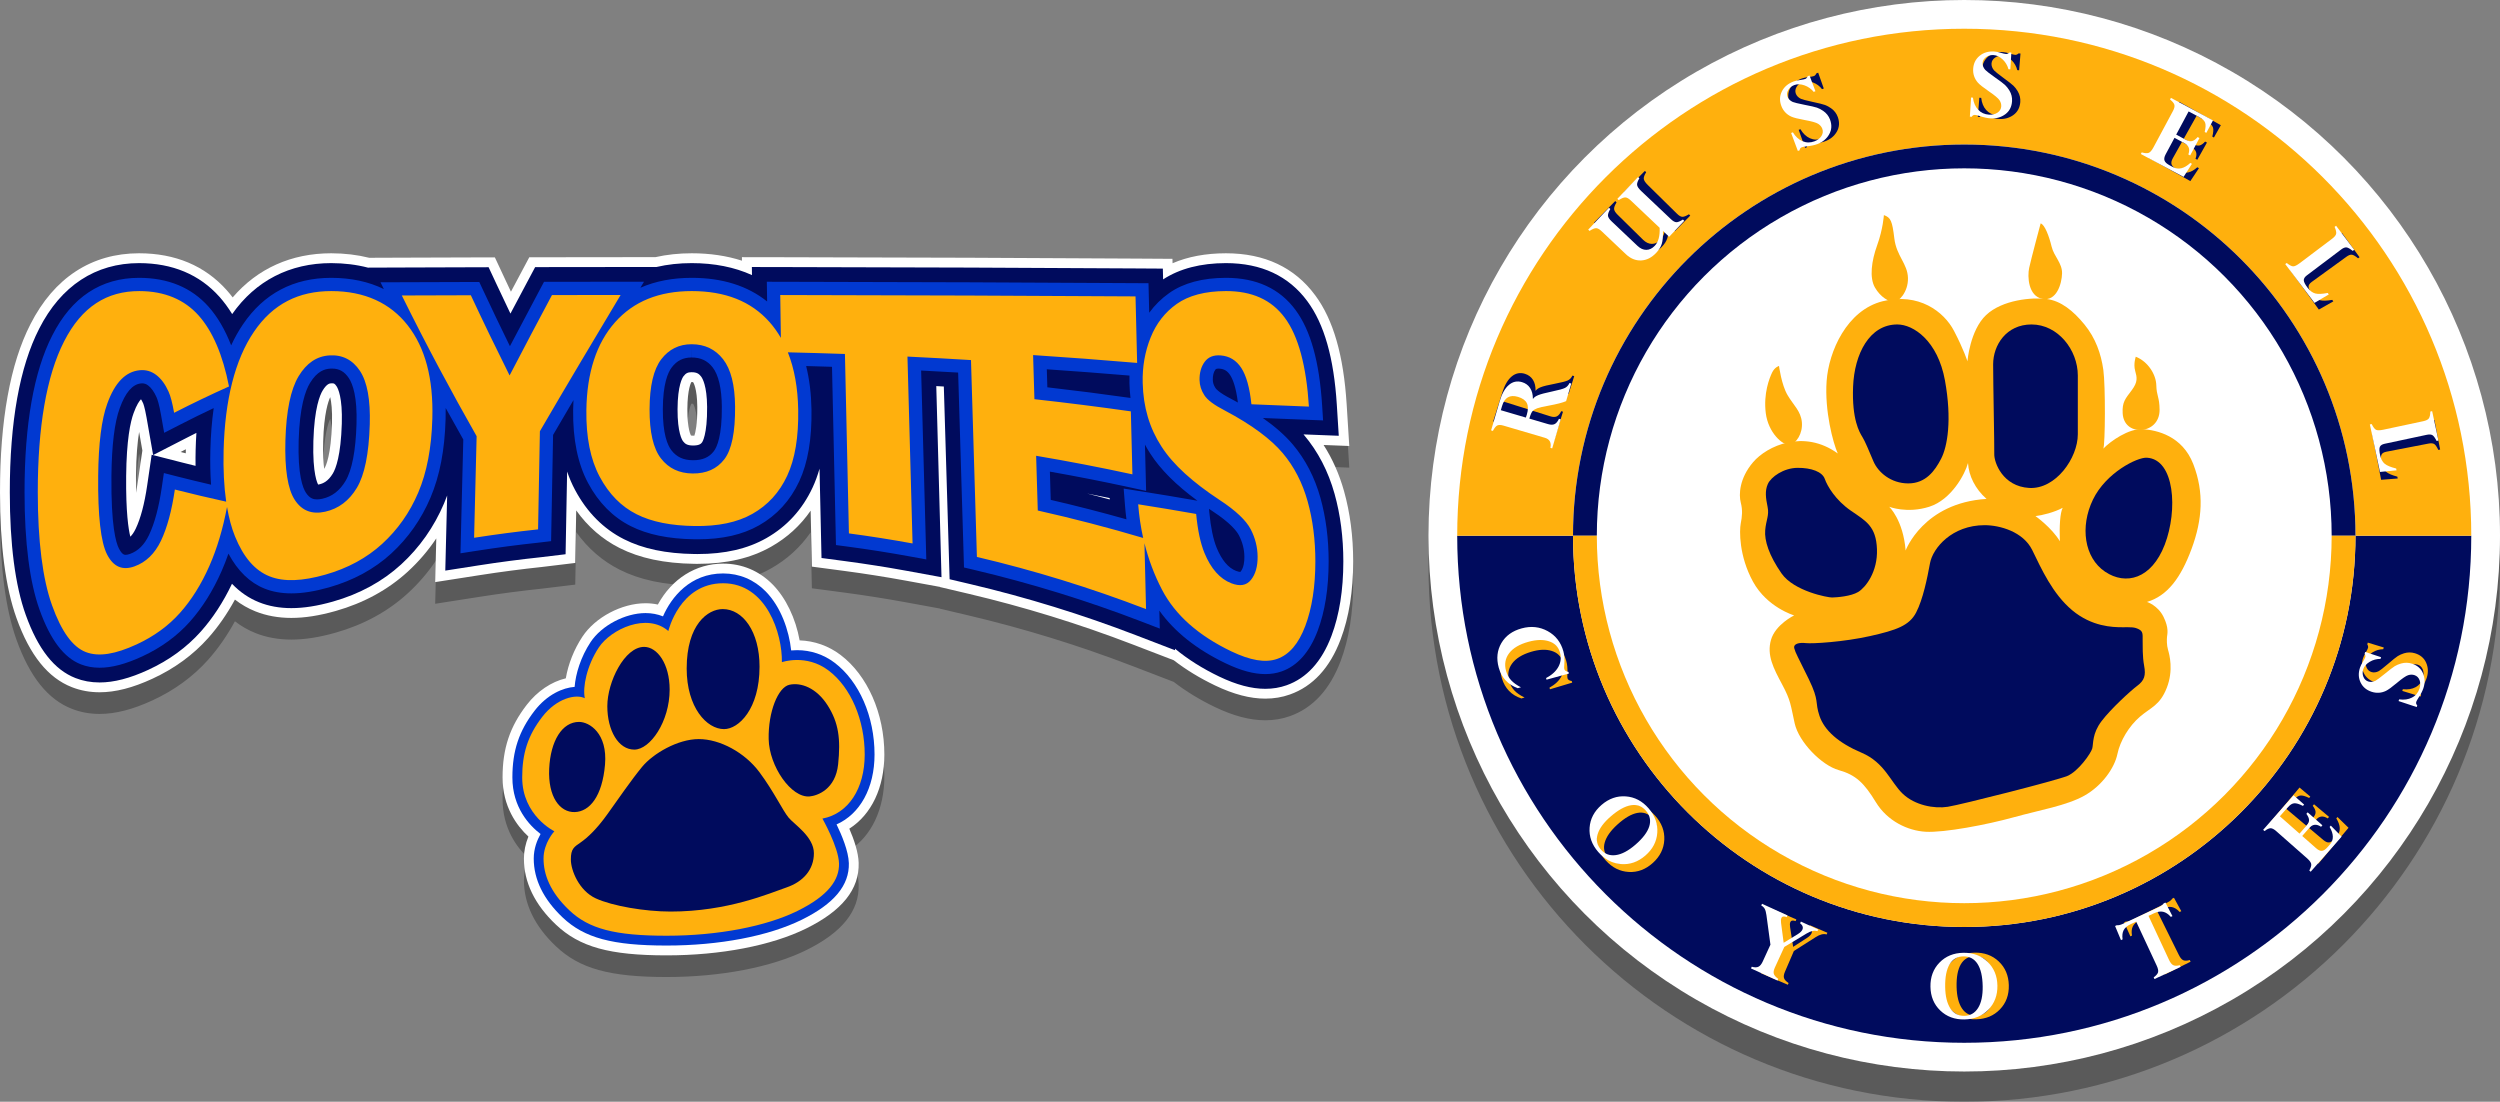 <?xml version="1.0" encoding="utf-8"?>
<!-- Generator: Adobe Illustrator 16.0.0, SVG Export Plug-In . SVG Version: 6.00 Build 0)  -->
<!DOCTYPE svg PUBLIC "-//W3C//DTD SVG 1.1//EN" "http://www.w3.org/Graphics/SVG/1.1/DTD/svg11.dtd">
<svg version="1.1" id="Layer_1" xmlns="http://www.w3.org/2000/svg" xmlns:xlink="http://www.w3.org/1999/xlink" x="0px" y="0px"
	 width="826.708px" height="364.333px" viewBox="20.473 296.869 826.708 364.333"
	 enable-background="new 20.473 296.869 826.708 364.333" xml:space="preserve">
<rect x="20.473" y="296.869" width="826.708" height="364.333" fill="#808080" stroke="none"/>
<g id="_x3C_Layer_x3E__copy">
</g>
<g id="Layer_2">
	<g>
		<path opacity="0.3" enable-background="new    " d="M847.181,484.036c0,97.848-79.32,177.167-177.168,177.167
			c-97.846,0-177.166-79.319-177.166-177.167c0-97.846,79.32-177.166,177.168-177.166C767.86,306.87,847.181,386.19,847.181,484.036
			z"/>
		<circle fill="#FFFFFF" cx="670.015" cy="474.036" r="177.167"/>
		<path fill="#000B5D" d="M670.015,603.411c-71.452,0-129.375-57.922-129.375-129.375h-38.293
			c0,92.601,75.067,167.667,167.668,167.667c92.6,0,167.667-75.066,167.667-167.667H799.39
			C799.389,545.489,741.467,603.411,670.015,603.411z"/>
		<path fill="#FFB00D" d="M670.015,306.37c-92.601,0-167.668,75.066-167.668,167.666h38.293
			c0-71.451,57.923-129.375,129.375-129.375c71.451,0,129.375,57.924,129.375,129.375h38.292
			C837.681,381.436,762.614,306.37,670.015,306.37z"/>
		<path fill="#000B5D" d="M670.015,355.093c65.69,0,118.943,53.252,118.943,118.942h10.432c0-71.451-57.923-129.375-129.375-129.375
			S540.64,402.584,540.64,474.036h10.431C551.07,408.345,604.323,355.093,670.015,355.093z"/>
		<path fill="#FFB00D" d="M670.015,603.411c71.452,0,129.375-57.922,129.375-129.375h-10.432
			c0,65.691-53.253,118.943-118.943,118.943c-65.691,0-118.944-53.252-118.944-118.943H540.64
			C540.64,545.489,598.563,603.411,670.015,603.411z"/>
		<circle fill="#FFFFFF" cx="670.015" cy="474.036" r="121.5"/>
		<path fill="#FFB00D" d="M745.195,478.349c3.563-9.625,4.188-18.625,0.563-28s-12.063-11.25-16.688-11.563
			c-4.625-0.313-10.75,4-13.063,6.438c0.625-1.25,0.75-20.75,0-26.063c-0.75-5.313-2.563-10.5-6.25-15
			c-3.687-4.5-7.75-7.813-12.5-8.424s-14.625,0.236-20,5.299c-5.375,5.063-6.188,15.313-6.188,15.313s-1.125-3.688-4.438-10.063
			c-3.313-6.375-11.688-12.75-23.563-9.813s-17.875,16.625-18.563,26.438c-0.688,9.813,2.104,20.375,3.688,23.916
			c-11.25-8.166-23.417-2.5-28,2.875s-4.75,10.75-4.083,13.334s0.458,4.584,0,6.916c-0.458,2.334-0.625,10.709,4.042,19.25
			c4.667,8.543,13.612,11.168,13.612,11.168s-6.195,3-7.654,8.082c-1.458,5.084,0.833,9.418,3.708,14.793s2.75,6.666,4.125,12.834
			c1.375,6.166,8.917,13.875,14.583,15.457c5.667,1.584,8.417,4.293,12.25,10.584s10.552,9.436,16.417,9.791
			c6.167,0.375,20.5-2.375,29.042-4.75s17.625-3.875,23.542-7.207c5.917-3.334,9.959-9.25,10.875-13.709
			c0.917-4.459,3.875-9.291,7.459-12.375c3.583-3.084,6.583-3.709,8.875-9.541c2.291-5.834,0.875-11.043,0.416-12.584
			c-0.458-1.543-0.416-3.375-0.333-4.293c0.083-0.916,0.708-2.832-1.167-6.625c-1.875-3.791-5.458-4.916-5.458-4.916
			C737.195,493.911,741.633,487.974,745.195,478.349z M650.634,478.911c-0.813-10.125-5.438-14.469-5.438-14.469
			s5.875,2.344,13.25,0s11.875-10.906,12.813-14.469c0.25,4.25,2.375,8.563,6.125,11.875
			C656.445,463.161,650.634,478.911,650.634,478.911z M701.634,475.849c-2.688-4.5-8.063-8.313-8.063-8.313
			c2.208-0.25,6.25-1.25,9-2.75C701.695,466.474,701.445,470.911,701.634,475.849z"/>
		<path fill="#FFB00D" d="M608.759,417.879c0,0,0.813,6.22,2.813,9.625c2,3.406,4.406,5.281,4.75,8.97s-1.813,7.095-4.063,7.438
			s-7.063-3.938-7.875-10.438c-0.813-6.5,1.219-11.595,2.094-13.405C607.353,418.256,608.759,417.879,608.759,417.879z"/>
		<path fill="#FFB00D" d="M643.445,367.995c0,0-0.292,4.625-2.208,9.916c-1.917,5.291-2.625,10.791-0.75,14.041
			s4.625,4.668,6.167,4.793s4.875-3.209,4.75-7.959s-3.792-7.209-4.5-13.041C646.195,369.911,645.737,368.827,643.445,367.995z"/>
		<path fill="#FFB00D" d="M695.279,370.745c0,0-3.167,11.791-3.792,14.707c-0.625,2.918-0.292,9.334,4.375,10.25
			c4.667,0.918,6.417-5,6.5-8.416s-2.667-5.584-3.458-8.875C698.112,375.12,696.654,371.12,695.279,370.745z"/>
		<path fill="#FFB00D" d="M726.737,414.827c0,0-0.834,2.375-0.209,4.625s0.959,3.668-1.125,6.459c-2.083,2.791-3.208,3.875-3,7.625
			c0.209,3.75,2.875,5.666,6.084,5.5c3.208-0.166,6.166-2.5,6.125-6.709c-0.042-4.207-1-4.5-1.084-8.041
			C733.445,420.745,730.82,416.452,726.737,414.827z"/>
		<path fill="#000B5D" d="M676.759,470.536c5,0,12.75,2.125,15.75,8.25s6.688,14.438,13.188,19.875
			c6.5,5.438,13.375,5.625,16.531,5.625c3.155,0,3.969-0.094,5.5,0.656c1.53,0.75,1.25,1.906,1.28,3.656
			c0.031,1.75-0.094,5.313,0.5,8.469c0.595,3.156,0.063,4.813-2.219,6.531c-2.281,1.719-8.75,7.625-11.875,11.75
			s-2.655,7.406-3.063,9s-4.626,7.625-8.267,9.125c-3.64,1.5-35.015,9.479-39.515,10.188s-10.875-0.5-14.875-4.291
			s-5.958-10.334-13.625-13.584s-12.292-7.375-13.917-12.166s0.083-4.709-3.542-12.166c-3.625-7.459-4.375-8.584-4.792-10.168
			s1.667-2,3.833-1.75c2.167,0.25,12.542-0.375,21.25-2.334c8.708-1.957,12.958-3.457,15.208-7.791s3.667-11.291,4.583-16.291
			S665.945,470.536,676.759,470.536z"/>
		<path fill="#000B5D" d="M626.32,494.452c-1.333,0.035-12.625-2.041-16.75-8c-4.125-5.957-5.667-10.791-5.375-14.25
			c0.292-3.457,1.375-4.832,0.792-7.707s-0.958-5.25,0.083-7.584s5.208-5.291,9.792-5.334c4.583-0.041,8.208,1.293,9.042,3.668
			c0.833,2.375,3.583,7.041,8.625,10.5c5.042,3.457,8.333,5.166,8.625,12.707c0.292,7.543-3.792,12.709-6.208,14.168
			C632.529,494.077,627.945,494.411,626.32,494.452z"/>
		<path fill="#000B5D" d="M647.884,404.161c5.375,0,13.375,5.438,15.75,18.5c2.375,13.063,0.813,21.875-1.25,25.875
			c-2.063,4-5.063,8.188-10.875,8.188c-5.813,0-10-3.75-11.5-7.25s-2.75-6.625-3.688-8.125s-3.5-5.75-3.063-16.625
			C633.694,413.849,638.695,404.161,647.884,404.161z"/>
		<path fill="#000B5D" d="M692.259,404.161c-8.313,0-12.688,6.813-12.688,13.188s0.438,26.875,0.375,29.688
			c-0.063,2.813,2.813,10.688,11.563,11.188s16.063-9.875,16.063-17.75s0-11,0-19.438
			C707.571,412.599,701.009,404.161,692.259,404.161z"/>
		<path fill="#000B5D" d="M730.383,448.224c-3.171-0.172-13.499,4.938-17.813,13.875s-2.875,19.188,4,23.813
			s15.375,2.438,19.75-8.938S739.633,448.724,730.383,448.224z"/>
		<path fill="#FFB00D" d="M533.017,524.807l-0.16-0.536c1.89-1.049,3.22-2.319,3.99-3.813c0.771-1.494,0.91-3.069,0.414-4.729
			c-0.541-1.811-1.758-3.016-3.653-3.609c-1.896-0.599-4.172-0.498-6.832,0.295c-2.961,0.886-5.065,2.192-6.313,3.924
			c-1.248,1.73-1.545,3.689-0.892,5.881c0.353,1.182,0.928,2.189,1.726,3.025c0.797,0.836,1.907,1.598,3.33,2.281l-1.057,0.315
			c-3.303-1.114-5.452-3.337-6.446-6.663c-0.891-2.98-0.661-5.688,0.687-8.122c1.35-2.435,3.543-4.104,6.582-5.013
			c3.084-0.922,5.964-0.688,8.638,0.705c2.673,1.392,4.458,3.582,5.351,6.574c0.366,1.226,0.5,2.69,0.4,4.396
			c-0.048,0.734-0.037,1.221,0.035,1.459c0.143,0.479,0.607,0.775,1.398,0.895l0.159,0.535L533.017,524.807z"/>
		<path fill="#FFB00D" d="M567.048,582.217c-2.377,2.152-5.028,3.152-7.955,2.996c-2.929-0.156-5.479-1.434-7.65-3.831
			c-2.165-2.39-3.178-5.044-3.038-7.964c0.14-2.922,1.397-5.457,3.774-7.611c2.375-2.152,5.031-3.158,7.963-3.014
			s5.477,1.406,7.634,3.787c2.173,2.396,3.188,5.064,3.048,8.002C570.683,577.517,569.425,580.063,567.048,582.217z
			 M563.675,578.702c2.41-2.186,3.892-4.24,4.443-6.168c0.551-1.928,0.145-3.646-1.224-5.154c-1.353-1.492-3.013-2.057-4.98-1.692
			c-1.969,0.364-4.167,1.646-6.595,3.847c-2.256,2.045-3.652,4.028-4.191,5.951c-0.539,1.924-0.141,3.623,1.196,5.1
			c1.313,1.449,2.962,2.019,4.942,1.703C559.248,581.972,561.384,580.778,563.675,578.702z"/>
		<path fill="#FFB00D" d="M620.874,606.772l-7.195,4.577l-2.959,6.881c-0.369,0.857-0.469,1.551-0.303,2.08
			c0.168,0.527,0.67,1.075,1.512,1.641l-0.242,0.563l-8.855-3.807l0.242-0.563c0.918,0.242,1.646,0.229,2.188-0.04
			s1.006-0.859,1.398-1.771l2.419-5.625l-1.553-9.749c-0.16-0.945-0.362-1.629-0.604-2.051c-0.244-0.422-0.638-0.789-1.181-1.099
			l0.242-0.563l8.512,3.66l-0.241,0.563c-0.924-0.346-1.509-0.229-1.758,0.35c-0.156,0.364-0.181,0.906-0.07,1.627l1.012,6.532
			l4.658-3.009c0.733-0.473,1.209-0.965,1.432-1.48c0.322-0.75,0.057-1.447-0.798-2.096l0.241-0.563l5.785,2.486l-0.242,0.563
			C623.501,605.56,622.289,605.858,620.874,606.772z"/>
		<path fill="#FFB00D" d="M684.753,622.666c0.078,3.207-0.898,5.867-2.931,7.98c-2.032,2.114-4.664,3.21-7.897,3.288
			c-3.224,0.078-5.896-0.892-8.015-2.903c-2.118-2.014-3.218-4.623-3.295-7.83s0.896-5.873,2.922-7.998
			c2.025-2.125,4.644-3.228,7.854-3.305c3.234-0.078,5.918,0.896,8.05,2.92C683.571,616.844,684.677,619.46,684.753,622.666z
			 M679.888,622.924c-0.078-3.253-0.666-5.718-1.766-7.396c-1.099-1.677-2.666-2.49-4.701-2.441
			c-2.014,0.049-3.525,0.938-4.537,2.664c-1.01,1.728-1.477,4.229-1.396,7.507c0.074,3.043,0.662,5.397,1.766,7.063
			c1.104,1.666,2.651,2.473,4.643,2.424c1.957-0.047,3.463-0.924,4.52-2.629S679.964,626.014,679.888,622.924z"/>
		<path fill="#FFB00D" d="M744.595,614.337l0.271,0.549l-8.548,4.229l-0.271-0.549c0.81-0.621,1.278-1.191,1.409-1.712
			c0.132-0.521-0.044-1.267-0.523-2.239l-7.101-14.347l-1.819,0.9c-1.103,0.545-1.854,1.224-2.252,2.031
			c-0.398,0.811-0.491,1.824-0.277,3.047l-0.532,0.263l-2.061-4.621l0.563-0.278c0.524,0.065,1.188-0.1,1.988-0.496l11.757-5.816
			c0.821-0.406,1.355-0.834,1.601-1.28l0.563-0.278l2.425,4.44l-0.532,0.265c-0.842-0.912-1.705-1.453-2.59-1.628
			c-0.886-0.173-1.88,0.013-2.98,0.56l-1.82,0.899l7.114,14.379c0.455,0.92,0.937,1.497,1.444,1.733
			C742.931,614.625,743.654,614.607,744.595,614.337z"/>
		<path fill="#FFB00D" d="M785.253,563.333l0.427-0.506l4.969,4.176l-0.426,0.507c-1.52-0.968-2.808-0.821-3.861,0.435l-2.304,2.74
			l4.714,3.962c0.724,0.608,1.366,0.876,1.93,0.804c0.564-0.072,1.172-0.496,1.826-1.273l0.763-0.908
			c1.278-1.521,1.198-3.445-0.241-5.775l0.383-0.455l3.656,3.562l-9.957,11.849l-0.469-0.396c0.488-0.925,0.684-1.649,0.582-2.175
			c-0.1-0.524-0.604-1.17-1.516-1.936l-10.313-8.666c-0.75-0.631-1.382-0.935-1.896-0.912c-0.515,0.023-1.169,0.354-1.964,0.991
			l-0.47-0.394l9.805-11.666l3.563,2.994l-0.382,0.455c-1.263-0.619-2.237-0.887-2.923-0.807c-0.687,0.082-1.385,0.547-2.098,1.396
			l-2.533,3.014l6.629,5.572l2.304-2.741c0.524-0.624,0.771-1.229,0.743-1.813C786.163,564.778,785.851,564.1,785.253,563.333z"/>
		<path fill="#FFB00D" d="M803.461,509.366l5.286,1.616l-0.173,0.567c-1.287,0.02-2.47,0.369-3.55,1.049s-1.771,1.51-2.071,2.492
			c-0.271,0.885-0.238,1.719,0.096,2.5c0.335,0.781,0.882,1.287,1.64,1.52c0.368,0.112,0.759,0.143,1.17,0.092
			c0.412-0.051,0.822-0.184,1.229-0.396c0.407-0.212,1.406-0.993,2.997-2.343c1.604-1.383,2.691-2.256,3.269-2.622
			c0.577-0.367,1.263-0.677,2.06-0.929c1.229-0.381,2.444-0.387,3.649-0.018c1.786,0.547,3.018,1.588,3.694,3.127
			c0.678,1.538,0.75,3.172,0.222,4.903c-0.284,0.93-0.797,1.985-1.536,3.168c-0.387,0.627-0.622,1.075-0.705,1.346
			c-0.139,0.454-0.021,0.851,0.35,1.188l-0.173,0.568l-6.04-1.849l0.174-0.567c1.651,0.187,3.066-0.043,4.245-0.688
			c1.18-0.646,1.975-1.639,2.386-2.979c0.316-1.039,0.312-1.979-0.018-2.818c-0.329-0.84-0.904-1.387-1.729-1.639
			c-0.669-0.205-1.368-0.183-2.099,0.067c-0.729,0.251-1.959,1.142-3.69,2.673c-1.599,1.406-2.772,2.303-3.524,2.686
			c-0.752,0.384-1.532,0.606-2.34,0.674c-0.808,0.064-1.612-0.025-2.417-0.271c-1.719-0.525-2.952-1.525-3.697-3
			s-0.844-3.107-0.295-4.9c0.168-0.551,0.466-1.187,0.895-1.906c0.417-0.723,0.674-1.246,0.772-1.57
			c0.097-0.313,0.016-0.703-0.245-1.174L803.461,509.366z"/>
		<path fill="#FFFFFF" d="M531.88,521.629l-0.147-0.541c1.914-1.004,3.272-2.244,4.079-3.719c0.806-1.477,0.98-3.049,0.523-4.719
			c-0.5-1.822-1.688-3.054-3.568-3.695c-1.881-0.641-4.159-0.594-6.836,0.139c-2.981,0.814-5.116,2.072-6.404,3.773
			s-1.63,3.654-1.027,5.858c0.325,1.188,0.877,2.211,1.655,3.065s1.87,1.642,3.274,2.359l-1.063,0.29
			c-3.275-1.19-5.373-3.463-6.289-6.813c-0.82-3-0.529-5.701,0.875-8.104s3.637-4.021,6.697-4.857
			c3.105-0.85,5.979-0.547,8.617,0.906c2.641,1.453,4.373,3.687,5.197,6.697c0.336,1.232,0.437,2.701,0.297,4.404
			c-0.065,0.732-0.064,1.22,0,1.46c0.131,0.479,0.59,0.789,1.377,0.926l0.147,0.54L531.88,521.629z"/>
		<path fill="#FFFFFF" d="M564.561,579.793c-2.427,2.1-5.101,3.035-8.023,2.813c-2.923-0.224-5.442-1.561-7.56-4.007
			c-2.109-2.438-3.061-5.116-2.854-8.032s1.523-5.423,3.949-7.521c2.426-2.098,5.104-3.041,8.031-2.828
			c2.928,0.212,5.443,1.533,7.545,3.963c2.115,2.447,3.07,5.137,2.861,8.068C568.304,575.181,566.986,577.696,564.561,579.793z
			 M561.269,576.202c2.461-2.129,3.988-4.148,4.585-6.063c0.596-1.914,0.228-3.643-1.104-5.182
			c-1.316-1.523-2.964-2.125-4.939-1.809c-1.977,0.318-4.204,1.551-6.684,3.693c-2.302,1.99-3.744,3.941-4.328,5.854
			c-0.584,1.91-0.224,3.618,1.08,5.125c1.279,1.479,2.914,2.086,4.901,1.816C556.769,579.37,558.931,578.224,561.269,576.202z"/>
		<path fill="#FFFFFF" d="M617.814,605.599l-7.3,4.408l-3.118,6.81c-0.39,0.851-0.507,1.54-0.353,2.072s0.646,1.091,1.473,1.675
			l-0.254,0.557l-8.765-4.013l0.255-0.557c0.912,0.264,1.642,0.269,2.188,0.012s1.026-0.836,1.438-1.737l2.549-5.565l-1.324-9.784
			c-0.139-0.949-0.324-1.638-0.557-2.063c-0.233-0.429-0.619-0.804-1.156-1.125l0.256-0.558l8.424,3.856l-0.255,0.558
			c-0.914-0.368-1.502-0.267-1.765,0.308c-0.166,0.36-0.203,0.902-0.109,1.625l0.859,6.555l4.727-2.898
			c0.744-0.455,1.232-0.938,1.465-1.447c0.34-0.742,0.09-1.447-0.749-2.113l0.255-0.557l5.725,2.621l-0.256,0.557
			C620.468,604.448,619.251,604.718,617.814,605.599z"/>
		<path fill="#FFFFFF" d="M680.98,622.799c0.052,3.206-0.946,5.858-2.994,7.956c-2.048,2.099-4.688,3.174-7.924,3.227
			c-3.224,0.053-5.888-0.938-7.991-2.967c-2.104-2.031-3.182-4.648-3.232-7.855c-0.053-3.207,0.942-5.865,2.984-7.976
			c2.042-2.108,4.669-3.188,7.882-3.242c3.235-0.052,5.91,0.942,8.025,2.984C679.845,616.968,680.929,619.593,680.98,622.799z
			 M676.113,623.017c-0.053-3.253-0.622-5.723-1.707-7.408c-1.085-1.685-2.646-2.512-4.683-2.479
			c-2.014,0.033-3.532,0.908-4.557,2.629c-1.023,1.72-1.51,4.218-1.457,7.494c0.049,3.043,0.619,5.402,1.711,7.076
			c1.09,1.674,2.631,2.494,4.623,2.461c1.957-0.03,3.469-0.896,4.539-2.592C675.653,628.501,676.163,626.108,676.113,623.017z"/>
		<path fill="#FFFFFF" d="M741.305,616.042l0.258,0.555l-8.645,4.027l-0.259-0.555c0.822-0.603,1.306-1.162,1.449-1.679
			c0.144-0.519-0.014-1.269-0.473-2.251l-6.762-14.509l-1.841,0.857c-1.114,0.52-1.882,1.18-2.3,1.979
			c-0.417,0.8-0.534,1.813-0.35,3.037l-0.537,0.252l-1.951-4.67l0.568-0.264c0.523,0.077,1.189-0.072,2-0.449l11.891-5.541
			c0.831-0.387,1.374-0.801,1.63-1.242l0.569-0.266l2.319,4.496l-0.538,0.252c-0.819-0.932-1.67-1.492-2.551-1.688
			s-1.879-0.032-2.994,0.486l-1.841,0.858l6.775,14.541c0.434,0.93,0.901,1.52,1.403,1.768
			C739.635,616.289,740.358,616.291,741.305,616.042z"/>
		<path fill="#FFFFFF" d="M783.143,565.989l0.438-0.496l4.871,4.289l-0.438,0.496c-1.496-1-2.786-0.887-3.87,0.346l-2.366,2.687
			l4.621,4.07c0.709,0.624,1.346,0.907,1.91,0.848s1.184-0.47,1.854-1.231l0.784-0.891c1.313-1.49,1.277-3.418-0.107-5.779
			l0.394-0.447l3.573,3.646l-10.229,11.613l-0.459-0.404c0.51-0.914,0.721-1.634,0.633-2.16s-0.578-1.184-1.472-1.97l-10.108-8.903
			c-0.734-0.646-1.359-0.965-1.875-0.955c-0.515,0.013-1.177,0.326-1.986,0.947l-0.459-0.406l10.07-11.436l3.492,3.075l-0.393,0.446
			c-1.248-0.647-2.216-0.938-2.903-0.873c-0.688,0.066-1.396,0.515-2.13,1.347l-2.602,2.955l6.497,5.724l2.367-2.688
			c0.538-0.611,0.8-1.211,0.784-1.797C784.02,567.454,783.723,566.769,783.143,565.989z"/>
		<path fill="#FFFFFF" d="M802.607,512.452l5.247,1.74l-0.188,0.563c-1.286-0.01-2.478,0.313-3.572,0.966
			c-1.096,0.653-1.806,1.468-2.129,2.442c-0.291,0.879-0.278,1.713,0.036,2.502c0.316,0.789,0.852,1.308,1.604,1.558
			c0.365,0.121,0.755,0.161,1.168,0.119s0.825-0.164,1.236-0.367s1.429-0.96,3.052-2.271c1.634-1.344,2.743-2.192,3.327-2.547
			c0.585-0.354,1.277-0.646,2.082-0.879c1.234-0.352,2.451-0.328,3.647,0.067c1.772,0.588,2.979,1.659,3.62,3.213
			c0.642,1.554,0.677,3.188,0.106,4.907c-0.308,0.923-0.844,1.967-1.61,3.131c-0.4,0.617-0.646,1.061-0.735,1.329
			c-0.148,0.45-0.043,0.851,0.321,1.196l-0.187,0.563l-5.994-1.987l0.187-0.563c1.646,0.224,3.066,0.026,4.26-0.591
			c1.194-0.615,2.013-1.59,2.453-2.922c0.344-1.031,0.359-1.971,0.052-2.816c-0.311-0.848-0.873-1.407-1.692-1.68
			c-0.664-0.221-1.363-0.213-2.099,0.02c-0.734,0.232-1.985,1.096-3.753,2.585c-1.631,1.369-2.825,2.235-3.587,2.603
			c-0.761,0.365-1.546,0.572-2.354,0.619c-0.81,0.047-1.612-0.063-2.41-0.328c-1.707-0.565-2.916-1.594-3.626-3.086
			c-0.711-1.492-0.771-3.127-0.181-4.906c0.181-0.547,0.494-1.176,0.938-1.885c0.434-0.713,0.703-1.23,0.811-1.553
			c0.103-0.311,0.029-0.703-0.219-1.18L802.607,512.452z"/>
		<path fill="#000B5D" d="M534.323,442.577l-0.586-0.185c0.4-1.741-0.186-2.86-1.762-3.356l-13.596-4.287
			c-0.929-0.293-1.625-0.317-2.095-0.08c-0.469,0.24-0.955,0.826-1.458,1.763l-0.587-0.187l3.013-9.556
			c0.791-2.503,1.838-4.289,3.146-5.358c1.309-1.067,2.76-1.35,4.357-0.846c1.151,0.362,2.03,1.024,2.637,1.986
			c0.605,0.961,0.894,2.154,0.861,3.582l0.066,0.021c0.26-0.435,0.809-0.82,1.646-1.158s2.395-0.721,4.666-1.148
			c2.209-0.424,3.639-0.789,4.287-1.094c0.649-0.305,1.164-0.842,1.539-1.607l0.586,0.186l-1.826,5.793
			c-1.137,0.476-3.07,0.937-5.801,1.382c-1.877,0.31-3.146,0.577-3.809,0.805c-0.661,0.228-1.169,0.521-1.521,0.884
			c-0.354,0.361-0.733,1.186-1.139,2.471l6.169,1.945c0.884,0.277,1.601,0.289,2.155,0.033c0.554-0.255,1.045-0.831,1.477-1.729
			l0.586,0.186L534.323,442.577z M518.011,428.256l-0.434,1.375l8.23,2.595c0.133-0.339,0.246-0.66,0.341-0.961
			c0.503-1.599,0.526-2.872,0.071-3.819c-0.457-0.949-1.428-1.658-2.916-2.127C520.657,424.482,518.892,425.461,518.011,428.256z"/>
		<path fill="#000B5D" d="M574.316,373.345l-2.005-1.974c0.015,1.824-0.143,3.242-0.475,4.256c-0.332,1.015-0.961,1.992-1.89,2.938
			c-1.545,1.571-3.228,2.379-5.045,2.424c-1.819,0.045-3.488-0.683-5.009-2.178l-7.871-7.74c-0.678-0.664-1.271-1.009-1.786-1.027
			c-0.515-0.021-1.245,0.267-2.192,0.863l-0.438-0.433l7-7.119l0.438,0.433c-0.572,0.933-0.845,1.664-0.814,2.193
			c0.029,0.53,0.42,1.165,1.172,1.904l8.396,8.258c0.92,0.902,1.888,1.361,2.902,1.374c1.016,0.013,1.954-0.42,2.816-1.297
			c1.217-1.237,1.789-3.206,1.716-5.906l-9.388-9.231c-0.676-0.666-1.268-1.008-1.773-1.029c-0.506-0.02-1.241,0.268-2.205,0.863
			l-0.439-0.432l6.977-7.094l0.438,0.432c-0.56,0.871-0.826,1.58-0.799,2.129s0.479,1.256,1.356,2.117l9.626,9.467
			c0.677,0.666,1.268,1.01,1.771,1.03c0.504,0.022,1.231-0.258,2.183-0.841l0.438,0.432L574.316,373.345z"/>
		<path fill="#000B5D" d="M621.714,320.905l1.853,5.236l-0.58,0.205c-0.796-1.023-1.806-1.764-3.026-2.221
			c-1.223-0.457-2.336-0.508-3.339-0.153c-0.903,0.319-1.582,0.853-2.032,1.595c-0.449,0.744-0.541,1.49-0.276,2.242
			c0.129,0.363,0.34,0.697,0.632,0.998c0.292,0.3,0.65,0.549,1.075,0.747c0.424,0.198,1.683,0.528,3.774,0.989
			c2.125,0.451,3.517,0.797,4.172,1.037c0.656,0.242,1.332,0.605,2.024,1.095c1.062,0.757,1.804,1.733,2.226,2.927
			c0.625,1.77,0.502,3.395-0.375,4.873c-0.875,1.479-2.196,2.531-3.965,3.156c-0.951,0.336-2.144,0.564-3.578,0.688
			c-0.76,0.068-1.276,0.152-1.553,0.25c-0.464,0.164-0.725,0.498-0.783,1.004l-0.58,0.205l-2.115-5.982l0.58-0.204
			c0.846,1.44,1.896,2.44,3.148,2.997c1.254,0.558,2.565,0.595,3.936,0.109c1.062-0.375,1.843-0.949,2.346-1.725
			c0.503-0.773,0.609-1.57,0.32-2.389c-0.233-0.662-0.676-1.211-1.327-1.646c-0.651-0.434-2.142-0.884-4.472-1.348
			c-2.144-0.432-3.604-0.834-4.379-1.206c-0.777-0.372-1.437-0.864-1.98-1.474c-0.544-0.61-0.957-1.314-1.239-2.11
			c-0.603-1.704-0.513-3.304,0.269-4.798c0.779-1.496,2.086-2.567,3.918-3.215c0.563-0.199,1.273-0.346,2.135-0.438
			c0.857-0.104,1.451-0.215,1.781-0.332c0.32-0.112,0.598-0.416,0.834-0.909L621.714,320.905z"/>
		<path fill="#000B5D" d="M688.613,314.573l-0.449,5.537l-0.612-0.051c-0.31-1.259-0.929-2.348-1.856-3.264
			c-0.929-0.914-1.924-1.416-2.985-1.502c-0.955-0.077-1.791,0.131-2.506,0.625c-0.715,0.496-1.104,1.141-1.168,1.934
			c-0.031,0.387,0.025,0.775,0.17,1.17s0.37,0.768,0.676,1.121c0.307,0.354,1.32,1.17,3.041,2.445
			c1.756,1.279,2.885,2.162,3.385,2.65c0.5,0.487,0.968,1.096,1.402,1.825c0.659,1.124,0.938,2.318,0.836,3.58
			c-0.152,1.871-0.93,3.304-2.334,4.295c-1.402,0.992-3.039,1.413-4.908,1.263c-1.004-0.082-2.187-0.359-3.547-0.834
			c-0.722-0.246-1.228-0.383-1.52-0.406c-0.491-0.039-0.865,0.16-1.124,0.598l-0.612-0.051l0.512-6.324l0.613,0.049
			c0.184,1.662,0.732,3.002,1.649,4.023s2.099,1.59,3.548,1.707c1.121,0.091,2.068-0.115,2.846-0.616
			c0.774-0.501,1.197-1.185,1.268-2.048c0.057-0.701-0.123-1.383-0.54-2.047c-0.417-0.662-1.593-1.682-3.53-3.057
			c-1.781-1.27-2.949-2.232-3.506-2.89s-0.958-1.375-1.206-2.153c-0.248-0.779-0.337-1.591-0.269-2.433
			c0.146-1.802,0.879-3.226,2.203-4.271c1.323-1.047,2.953-1.49,4.89-1.334c0.595,0.049,1.304,0.205,2.128,0.473
			c0.824,0.255,1.412,0.396,1.762,0.426c0.338,0.027,0.715-0.137,1.131-0.491L688.613,314.573z"/>
		<path fill="#000B5D" d="M749.672,343.682l0.599,0.335l-3.188,5.688l-0.598-0.334c0.661-1.686,0.251-2.942-1.231-3.772
			l-3.234-1.813l-3.024,5.397c-0.464,0.828-0.602,1.517-0.413,2.065c0.189,0.547,0.741,1.08,1.66,1.596l1.071,0.6
			c1.795,1.006,3.72,0.586,5.771-1.26l0.536,0.301l-2.837,4.274l-13.985-7.837l0.301-0.535c1.033,0.322,1.804,0.389,2.312,0.195
			c0.508-0.192,1.056-0.81,1.64-1.853l6.614-11.81c0.481-0.857,0.657-1.541,0.529-2.051c-0.129-0.508-0.597-1.104-1.403-1.783
			l0.302-0.536l13.771,7.716l-2.286,4.079l-0.536-0.302c0.363-1.366,0.435-2.387,0.211-3.055c-0.224-0.67-0.836-1.285-1.838-1.846
			l-3.558-1.994l-4.253,7.592l3.234,1.813c0.736,0.412,1.396,0.553,1.981,0.42C748.402,344.844,749.021,344.413,749.672,343.682z"/>
		<path fill="#000B5D" d="M800.741,381.929l-0.498,0.36c-0.888-0.746-1.575-1.146-2.062-1.196c-0.487-0.054-1.077,0.172-1.771,0.674
			l-11.485,8.324c-0.712,0.516-1.061,1.055-1.045,1.614c0.017,0.561,0.401,1.361,1.158,2.406c0.79,1.092,1.645,1.764,2.561,2.02
			s2.285,0.223,4.105-0.1l0.361,0.498l-4.787,2.709l-9.429-13.008l0.499-0.361c0.884,0.74,1.576,1.125,2.077,1.158
			c0.501,0.031,1.243-0.31,2.23-1.025l10.902-7.9c0.769-0.557,1.206-1.087,1.313-1.588s-0.05-1.262-0.47-2.279l0.498-0.361
			L800.741,381.929z"/>
		<path fill="#000B5D" d="M827.383,445.532l-0.604,0.116c-0.489-1.051-0.944-1.704-1.362-1.956
			c-0.419-0.254-1.049-0.299-1.889-0.137l-13.928,2.691c-0.863,0.166-1.406,0.506-1.629,1.021c-0.224,0.515-0.212,1.403,0.031,2.67
			c0.257,1.323,0.745,2.295,1.468,2.912c0.723,0.619,1.978,1.168,3.765,1.646l0.117,0.604l-5.484,0.433l-3.049-15.773l0.604-0.117
			c0.488,1.044,0.952,1.688,1.394,1.928c0.439,0.24,1.259,0.246,2.456,0.014l13.22-2.553c0.934-0.182,1.553-0.477,1.861-0.885
			c0.309-0.41,0.488-1.165,0.538-2.266l0.604-0.117L827.383,445.532z"/>
		<path fill="#FFFFFF" d="M533.757,445.141l-0.59-0.174c0.368-1.749-0.24-2.855-1.824-3.323l-13.676-4.026
			c-0.933-0.275-1.632-0.289-2.096-0.041s-0.939,0.846-1.425,1.789l-0.591-0.174l2.832-9.611c0.742-2.519,1.756-4.322,3.043-5.416
			s2.733-1.402,4.342-0.93c1.158,0.342,2.049,0.985,2.673,1.936c0.625,0.949,0.935,2.139,0.929,3.566l0.067,0.02
			c0.252-0.439,0.793-0.836,1.625-1.189s2.38-0.766,4.644-1.236c2.2-0.465,3.623-0.856,4.266-1.176
			c0.643-0.315,1.146-0.861,1.508-1.635l0.59,0.174l-1.716,5.825c-1.128,0.497-3.054,0.995-5.774,1.493
			c-1.871,0.344-3.136,0.635-3.793,0.875c-0.656,0.24-1.158,0.545-1.505,0.913s-0.71,1.198-1.091,2.491l6.205,1.828
			c0.888,0.262,1.605,0.26,2.154-0.008c0.55-0.267,1.029-0.852,1.442-1.756l0.591,0.174L533.757,445.141z M517.177,431.131
			l-0.407,1.384l8.278,2.438c0.125-0.342,0.232-0.664,0.322-0.969c0.473-1.607,0.473-2.882-0.002-3.82
			c-0.474-0.939-1.459-1.631-2.954-2.07C519.751,427.308,518.005,428.321,517.177,431.131z"/>
		<path fill="#FFFFFF" d="M572.427,375.175l-2.041-1.935c0.049,1.822-0.082,3.244-0.395,4.264c-0.313,1.021-0.923,2.011-1.834,2.972
			c-1.516,1.601-3.182,2.438-4.999,2.519c-1.817,0.078-3.5-0.615-5.049-2.082l-8.015-7.592c-0.689-0.652-1.291-0.984-1.806-0.994
			c-0.514-0.012-1.239,0.291-2.176,0.903l-0.446-0.423l6.864-7.249l0.447,0.423c-0.556,0.943-0.812,1.682-0.773,2.21
			c0.04,0.529,0.442,1.156,1.208,1.882l8.551,8.098c0.937,0.888,1.912,1.326,2.928,1.32c1.015-0.008,1.945-0.457,2.791-1.352
			c1.193-1.26,1.728-3.238,1.604-5.938l-9.56-9.055c-0.689-0.652-1.287-0.984-1.793-0.994c-0.506-0.012-1.235,0.291-2.188,0.904
			l-0.446-0.424l6.84-7.223l0.447,0.422c-0.543,0.881-0.795,1.596-0.759,2.145c0.037,0.548,0.502,1.245,1.396,2.092l9.803,9.282
			c0.689,0.653,1.286,0.985,1.79,0.998c0.505,0.013,1.228-0.28,2.167-0.882l0.447,0.423L572.427,375.175z"/>
		<path fill="#FFFFFF" d="M618.853,321.834l1.949,5.201l-0.576,0.217c-0.814-1.008-1.838-1.729-3.067-2.162s-2.344-0.465-3.34-0.09
			c-0.897,0.336-1.565,0.881-2.001,1.632c-0.436,0.752-0.516,1.502-0.234,2.247c0.135,0.361,0.352,0.691,0.65,0.984
			c0.298,0.295,0.662,0.539,1.089,0.729c0.429,0.188,1.692,0.495,3.793,0.918c2.134,0.409,3.53,0.729,4.19,0.958
			s1.342,0.581,2.045,1.057c1.076,0.735,1.836,1.698,2.281,2.885c0.658,1.758,0.563,3.383-0.283,4.879
			c-0.848,1.494-2.149,2.572-3.904,3.229c-0.943,0.354-2.132,0.604-3.564,0.754c-0.758,0.084-1.273,0.179-1.547,0.28
			c-0.462,0.173-0.716,0.513-0.764,1.02l-0.576,0.215l-2.229-5.941l0.576-0.217c0.873,1.426,1.94,2.406,3.205,2.939
			c1.264,0.532,2.575,0.545,3.937,0.034c1.053-0.396,1.823-0.983,2.313-1.769c0.487-0.783,0.58-1.582,0.275-2.395
			c-0.247-0.658-0.7-1.197-1.357-1.621c-0.66-0.422-2.158-0.844-4.496-1.264c-2.151-0.391-3.619-0.766-4.402-1.123
			s-1.452-0.837-2.008-1.438c-0.557-0.6-0.982-1.295-1.278-2.086c-0.634-1.691-0.575-3.293,0.177-4.803s2.038-2.605,3.856-3.287
			c0.559-0.209,1.268-0.369,2.126-0.479c0.854-0.12,1.445-0.241,1.775-0.365c0.317-0.119,0.588-0.428,0.814-0.925L618.853,321.834z"
			/>
		<path fill="#FFFFFF" d="M685.597,314.254l-0.346,5.543l-0.613-0.037c-0.332-1.254-0.972-2.329-1.918-3.229
			c-0.945-0.897-1.949-1.381-3.013-1.447c-0.956-0.059-1.788,0.166-2.493,0.674c-0.705,0.509-1.084,1.158-1.133,1.955
			c-0.023,0.386,0.04,0.773,0.191,1.164c0.152,0.393,0.384,0.763,0.697,1.109c0.313,0.348,1.342,1.146,3.086,2.389
			c1.779,1.244,2.925,2.107,3.434,2.586s0.988,1.078,1.436,1.8c0.681,1.11,0.981,2.3,0.902,3.563
			c-0.117,1.873-0.867,3.318-2.251,4.338c-1.384,1.019-3.012,1.47-4.884,1.354c-1.006-0.063-2.193-0.318-3.563-0.768
			c-0.726-0.232-1.234-0.358-1.526-0.377c-0.491-0.03-0.862,0.176-1.113,0.617l-0.614-0.037l0.395-6.334l0.613,0.037
			c0.215,1.658,0.789,2.988,1.726,3.991s2.128,1.55,3.579,1.64c1.123,0.07,2.066-0.151,2.833-0.668
			c0.766-0.517,1.176-1.207,1.229-2.072c0.043-0.701-0.149-1.381-0.578-2.034c-0.43-0.654-1.625-1.651-3.588-2.99
			c-1.804-1.235-2.99-2.177-3.559-2.823c-0.568-0.646-0.984-1.355-1.247-2.132c-0.262-0.772-0.367-1.581-0.313-2.426
			c0.111-1.804,0.819-3.239,2.123-4.312c1.304-1.071,2.926-1.547,4.863-1.426c0.596,0.037,1.309,0.182,2.137,0.432
			c0.828,0.24,1.418,0.371,1.769,0.394c0.339,0.021,0.713-0.149,1.122-0.512L685.597,314.254z"/>
		<path fill="#FFFFFF" d="M747.196,342.198l0.604,0.323l-3.08,5.749l-0.604-0.324c0.629-1.695,0.195-2.945-1.303-3.748l-3.271-1.752
			l-2.922,5.455c-0.448,0.836-0.572,1.527-0.374,2.072c0.199,0.545,0.764,1.066,1.69,1.563l1.082,0.58
			c1.813,0.973,3.729,0.517,5.748-1.367l0.542,0.291l-2.756,4.326l-14.133-7.57l0.291-0.543c1.038,0.305,1.811,0.354,2.314,0.154
			c0.504-0.201,1.039-0.83,1.603-1.884l6.393-11.932c0.465-0.867,0.628-1.556,0.489-2.062s-0.617-1.092-1.437-1.757l0.29-0.542
			l13.915,7.453l-2.208,4.121l-0.542-0.289c0.337-1.375,0.388-2.395,0.152-3.061c-0.236-0.664-0.859-1.269-1.872-1.811l-3.596-1.925
			l-4.107,7.67l3.27,1.751c0.744,0.398,1.406,0.525,1.988,0.383S746.559,342.94,747.196,342.198z"/>
		<path fill="#FFFFFF" d="M798.97,379.468l-0.491,0.37c-0.901-0.729-1.598-1.114-2.084-1.157c-0.488-0.044-1.073,0.192-1.756,0.707
			l-11.327,8.541c-0.701,0.528-1.04,1.071-1.015,1.633c0.026,0.562,0.428,1.354,1.203,2.386c0.813,1.075,1.679,1.731,2.599,1.971
			c0.921,0.238,2.289,0.179,4.104-0.178l0.37,0.49l-4.735,2.801l-9.673-12.828l0.491-0.371c0.897,0.724,1.597,1.096,2.099,1.119
			c0.502,0.022,1.239-0.332,2.212-1.066l10.751-8.105c0.76-0.572,1.187-1.109,1.283-1.613c0.098-0.504-0.072-1.26-0.512-2.271
			l0.491-0.37L798.97,379.468z"/>
		<path fill="#FFFFFF" d="M826.818,442.562l-0.604,0.128c-0.509-1.041-0.976-1.686-1.398-1.93c-0.424-0.246-1.054-0.279-1.891-0.102
			l-13.874,2.955c-0.859,0.184-1.396,0.534-1.609,1.053c-0.213,0.52-0.185,1.408,0.084,2.67c0.28,1.318,0.787,2.279,1.521,2.884
			s1.999,1.129,3.796,1.573l0.128,0.602l-5.476,0.537l-3.348-15.714l0.602-0.128c0.509,1.033,0.984,1.668,1.431,1.9
			c0.445,0.231,1.263,0.221,2.455-0.033l13.17-2.805c0.928-0.197,1.543-0.505,1.844-0.92c0.301-0.414,0.466-1.173,0.495-2.273
			l0.602-0.129L826.818,442.562z"/>
		<path opacity="0.3" enable-background="new    " d="M240.913,619.95c-18.872,0-28.798-2.76-36.623-10.182
			c-7.01-6.645-10.565-13.992-10.565-21.838c0-2.408,0.508-4.879,1.483-7.26c-3.845-3.564-8.544-9.898-8.544-19.553
			c0-9.566,2.387-16.744,7.981-24.002c3.477-4.51,8.164-7.656,12.93-8.777c0.795-4.709,2.737-9.613,5.5-13.789
			c4.23-6.395,13-11.035,20.853-11.035c1.402,0,2.767,0.143,4.082,0.428c4.657-8.529,12.55-13.533,21.582-13.533
			c6.279,0,11.946,2.387,16.388,6.906c4.371,4.443,7.602,11.197,8.916,18.479c4.924,0.17,9.58,1.818,13.515,4.795
			c8.942,6.766,14.502,19.389,14.502,32.943c0,10.945-4.273,19.861-11.586,24.529c1.553,3.588,2.999,7.826,3.091,11.32
			c0.232,8.725-5.445,15.818-17.359,21.691C275.618,616.713,258.799,619.95,240.913,619.95z M438.893,535.053
			c-5.05,0-10.482-1.424-16.609-4.35c-5.075-2.434-9.664-5.232-13.669-8.34l-13.646-5.246
			c-17.642-6.785-35.913-12.424-54.308-16.758l-9.337-2.201l-0.002-0.051l-11.32-2.074c-6.751-1.234-13.629-2.32-20.44-3.227
			l-10.611-1.406l-0.411-18.498c-3.41,4.932-7.788,8.926-13.077,11.92c-6.72,3.809-14.68,5.66-24.335,5.66
			c-0.349,0-0.701-0.002-1.054-0.008c-9.939-0.141-18.024-1.854-24.718-5.236c-5.679-2.867-10.483-7.031-14.336-12.422
			l-0.323,17.371l-10.857,1.311c-6.926,0.736-13.861,1.646-20.658,2.709l-14.798,2.316l0.36-14.447
			c-2.692,4.031-5.846,7.707-9.437,10.998c-6.557,6-14.58,10.373-23.846,13.002c-5.428,1.541-10.219,2.289-14.648,2.289
			c-4.299,0-8.294-0.729-11.876-2.166c-2.414-0.961-4.682-2.266-6.776-3.891c-2.581,4.742-5.546,9.004-8.845,12.709
			c-4.975,5.576-11.171,10.102-18.417,13.445c-6.527,3.02-12.248,4.486-17.488,4.486c-3.244,0-6.327-0.566-9.165-1.684
			c-7.919-3.09-13.915-10.563-18.318-22.84c-3.616-10.066-5.451-24.068-5.454-41.621c-0.007-23.822,3.383-42.523,10.075-55.582
			c7.792-15.329,20.22-23.438,35.934-23.438c11.994,0.021,21.74,4.129,28.972,12.213c0.673,0.756,1.329,1.553,1.962,2.383
			c8.207-9.568,19.384-14.596,32.587-14.596c4.422,0.01,8.64,0.512,12.552,1.491l10.743-0.04c7.611-0.029,15.224-0.055,22.838-0.076
			l7.98-0.021l3.377,7.229c0.639,1.367,1.285,2.744,1.938,4.125c0.825-1.553,6.062-11.381,6.062-11.381l7.484-0.014
			c7.574-0.014,15.148-0.021,22.723-0.025l11.506-0.01c3.774-0.85,7.813-1.279,12.011-1.279c5.997,0,11.563,0.823,16.615,2.452
			l-0.017-1.167l12.701,0.02c20.781,0.029,41.811,0.086,62.5,0.17c18.354,0.072,36.701,0.166,55.044,0.281l12.12,0.078l0.036,1.461
			c5.063-2.184,10.976-3.289,17.651-3.295c12.797,0,22.737,4.688,29.55,13.938c5.96,8.045,9.353,19.816,10.367,35.973l0.867,13.813
			c0,0-5.915-0.23-8.49-0.332c2.938,4.58,5.202,9.695,6.763,15.279c2.002,7.16,3.018,14.977,3.018,23.229
			c0,9.83-1.394,18.502-4.14,25.773c-3.548,9.41-9.197,15.545-16.79,18.23C444.482,534.594,441.748,535.053,438.893,535.053z
			 M66.474,446.86c-0.522,3.201-0.97,7.889-1.038,14.656c-0.021,2.016-0.011,3.842,0.02,5.494c0.169-0.932,0.327-1.904,0.475-2.916
			l1.622-11.084L66.474,446.86z M129.674,435.358c-0.642,1.354-2.062,5.354-2.33,14.578c-0.122,4.221,0.071,7.152,0.332,9.129
			c0.029-0.047,0.058-0.094,0.086-0.143c0.503-0.842,2.178-4.412,2.494-14.912C130.39,439.606,130.031,436.907,129.674,435.358z
			 M81.9,453.926c0.006-0.404,0.027-1.295,0.028-1.332l-1.745,0.896C80.183,453.491,81.728,453.883,81.9,453.926z M248.985,448.051
			c0.09,0.021,0.281,0.049,0.627,0.051l0.121,0.002c0.142,0,0.26-0.004,0.357-0.012c0.336-0.992,1.018-3.725,0.967-9.521
			c-0.054-6.219-1.317-8.059-1.33-8.076c-0.027-0.033-0.056-0.072-0.086-0.107c-0.08-0.014-0.229-0.029-0.469-0.029v-0.063
			c-0.001,0.002-0.002,0.004-0.004,0.006v0.057c-0.011,0-0.042,0-0.046,0c-0.017,0.02-0.054,0.066-0.054,0.066
			c0.005,0-1.27,2.072-1.297,8.939c-0.026,6.676,1.184,8.65,1.195,8.67C248.968,448.032,248.976,448.04,248.985,448.051z"/>
		<path fill="#FFFFFF" d="M240.913,612.792c-18.872,0-28.798-2.76-36.623-10.18c-7.01-6.646-10.565-13.994-10.565-21.84
			c0-2.41,0.508-4.877,1.483-7.26c-3.845-3.566-8.544-9.898-8.544-19.555c0-9.566,2.387-16.742,7.981-24
			c3.477-4.51,8.164-7.656,12.93-8.777c0.795-4.709,2.737-9.613,5.5-13.789c4.23-6.395,13-11.035,20.853-11.035
			c1.402,0,2.767,0.143,4.082,0.428c4.657-8.529,12.55-13.533,21.582-13.533c6.279,0,11.946,2.387,16.388,6.906
			c4.371,4.443,7.602,11.197,8.916,18.477c4.924,0.172,9.58,1.82,13.515,4.797c8.942,6.766,14.502,19.389,14.502,32.943
			c0,10.945-4.273,19.859-11.586,24.527c1.553,3.59,2.999,7.828,3.091,11.32c0.232,8.727-5.445,15.82-17.359,21.691
			C275.618,609.555,258.799,612.792,240.913,612.792z M438.893,527.897c-5.05,0-10.482-1.426-16.609-4.354
			c-5.075-2.432-9.664-5.23-13.669-8.338l-13.646-5.246c-17.642-6.785-35.913-12.424-54.308-16.76L331.324,491l-0.002-0.051
			l-11.32-2.074c-6.751-1.234-13.629-2.32-20.44-3.225l-10.611-1.408l-0.411-18.498c-3.41,4.93-7.788,8.924-13.077,11.92
			c-6.72,3.809-14.68,5.66-24.335,5.66c-0.349,0-0.701-0.002-1.054-0.008c-9.939-0.141-18.024-1.854-24.718-5.236
			c-5.679-2.867-10.483-7.031-14.336-12.422l-0.323,17.369l-10.857,1.313c-6.926,0.736-13.861,1.646-20.658,2.709l-14.798,2.314
			l0.36-14.447c-2.692,4.033-5.846,7.709-9.437,10.998c-6.557,6-14.58,10.375-23.846,13.004c-5.428,1.539-10.219,2.289-14.648,2.289
			c-4.299,0-8.294-0.729-11.876-2.166c-2.414-0.963-4.682-2.266-6.776-3.891c-2.581,4.742-5.546,9.004-8.845,12.709
			c-4.975,5.578-11.171,10.102-18.417,13.445c-6.527,3.02-12.248,4.486-17.488,4.486c-3.244,0-6.327-0.568-9.165-1.684
			c-7.919-3.09-13.915-10.563-18.318-22.84c-3.616-10.066-5.451-24.068-5.454-41.619c-0.007-23.824,3.383-42.525,10.075-55.584
			c7.792-15.328,20.22-23.438,35.934-23.438c11.994,0.021,21.74,4.127,28.972,12.213c0.673,0.756,1.329,1.552,1.962,2.384
			c8.207-9.569,19.384-14.597,32.587-14.597c4.422,0.01,8.64,0.511,12.552,1.492l10.743-0.041
			c7.611-0.028,15.224-0.055,22.838-0.076l7.98-0.021l3.377,7.229c0.639,1.369,1.285,2.744,1.938,4.127
			c0.825-1.553,6.062-11.381,6.062-11.381l7.484-0.014c7.574-0.014,15.148-0.021,22.723-0.027l11.506-0.008
			c3.774-0.85,7.813-1.279,12.011-1.279c5.997,0,11.563,0.824,16.615,2.453l-0.017-1.168l12.701,0.019
			c20.781,0.03,41.811,0.088,62.5,0.17c18.354,0.074,36.701,0.168,55.044,0.283l12.12,0.077l0.036,1.462
			c5.063-2.185,10.976-3.29,17.651-3.296c12.797,0,22.737,4.688,29.55,13.938c5.96,8.047,9.353,19.816,10.367,35.975l0.867,13.813
			c0,0-5.915-0.23-8.49-0.332c2.938,4.58,5.202,9.695,6.763,15.277c2.002,7.16,3.018,14.977,3.018,23.23
			c0,9.83-1.394,18.502-4.14,25.771c-3.548,9.41-9.197,15.545-16.79,18.23C444.482,527.436,441.748,527.897,438.893,527.897z
			 M66.474,439.702c-0.522,3.203-0.97,7.889-1.038,14.658c-0.021,2.014-0.011,3.84,0.02,5.492c0.169-0.934,0.327-1.904,0.475-2.916
			l1.622-11.084L66.474,439.702z M129.674,428.2c-0.642,1.354-2.062,5.354-2.33,14.578c-0.122,4.219,0.071,7.15,0.332,9.129
			c0.029-0.047,0.058-0.094,0.086-0.143c0.503-0.842,2.178-4.412,2.494-14.912C130.39,432.448,130.031,429.747,129.674,428.2z
			 M81.9,446.768c0.006-0.406,0.027-1.297,0.028-1.33l-1.745,0.895C80.183,446.333,81.728,446.725,81.9,446.768z M248.985,440.893
			c0.09,0.021,0.281,0.049,0.627,0.051l0.121,0.002c0.142,0,0.26-0.004,0.357-0.012c0.336-0.99,1.018-3.725,0.967-9.521
			c-0.054-6.217-1.317-8.059-1.33-8.076c-0.027-0.035-0.056-0.072-0.086-0.107c-0.08-0.014-0.229-0.029-0.469-0.029v-0.063
			c-0.001,0.002-0.002,0.002-0.004,0.004v0.059c-0.011,0-0.042,0-0.046,0c-0.017,0.02-0.054,0.066-0.054,0.066
			c0.005,0-1.27,2.072-1.297,8.939c-0.026,6.676,1.184,8.65,1.195,8.67C248.968,440.874,248.976,440.881,248.985,440.893z"/>
		<path fill="#0139D1" d="M240.913,609.545c-17.929,0-27.249-2.518-34.389-9.289c-6.339-6.01-9.553-12.564-9.553-19.482
			c0-3.297,1.13-6.123,2.253-8.117c-3.7-2.826-9.313-8.754-9.313-18.697c0-8.791,2.185-15.375,7.306-22.02
			c4.225-5.479,9.478-7.664,13.275-7.934c0.341-4.336,2.015-9.871,5.291-14.824c3.613-5.463,11.414-9.58,18.146-9.58
			c2.063,0,4.011,0.371,5.783,1.088c2.759-6.348,8.99-14.193,19.881-14.193c5.389,0,10.256,2.053,14.073,5.936
			c5.065,5.152,7.729,12.92,8.431,19.523c0.602-0.057,1.254-0.09,1.951-0.09c4.523,0,8.813,1.436,12.404,4.152
			c8.15,6.164,13.214,17.799,13.214,30.355c0,11.074-4.81,19.691-12.56,23.117c1.705,3.51,3.961,8.865,4.066,12.818
			c0.194,7.324-4.893,13.439-15.55,18.693C274.612,606.43,258.317,609.545,240.913,609.545z"/>
		<path fill="#FFB00D" d="M203.795,571.756c0,0-10.64-5.154-10.64-17.797c0-7.873,1.813-13.787,6.632-20.039
			c4.819-6.248,11.212-7.633,14.074-6.154c-0.763-3.625,0.621-10.734,4.628-16.793c4.008-6.061,15.935-11.594,22.996-5.438
			c0,0,3.674-15.793,18.106-15.793c14.434,0,19.602,16.791,19.442,26.098c0,0,8.015-2.861,15.458,2.768
			c7.443,5.631,11.926,16.508,11.926,27.768s-5.393,19.563-13.979,21.184c0,0,5.344,9.445,5.486,14.84
			c0.143,5.391-3.482,10.639-13.74,15.695c-10.259,5.059-26.146,8.205-43.273,8.205c-17.127,0-25.715-2.289-32.156-8.396
			c-6.441-6.105-8.541-11.928-8.541-17.127C200.216,575.573,203.795,571.756,203.795,571.756z"/>
		<path fill="#000B5D" d="M242.201,598.307c-8.373,0-19.215-1.824-24.726-4.365c-5.511-2.541-8.23-9.232-8.23-12.848
			c0-3.613,1.038-4.113,3.292-5.688s5.26-4.365,8.767-9.27c3.506-4.9,7.979-11.414,11.522-15.709
			c3.542-4.293,11.7-9.158,18.714-9.158c7.014,0,15.208,4.438,20.038,10.912c4.83,6.477,7.801,12.883,9.733,15.137
			c1.933,2.256,8.302,6.299,8.302,11.701s-3.507,9.41-9.054,11.309C275.015,592.223,261.202,598.307,242.201,598.307z
			 M288.218,560.233c2.602-0.242,8.553-2.361,9.411-10.627c0.858-8.268,0.214-13.74-3.507-19.537
			c-3.723-5.797-8.803-7.586-12.596-6.764s-7.049,9.018-6.87,17.963S282.099,560.805,288.218,560.233z M259.474,498.282
			c-4.914,0-11.928,5.057-11.928,19.656c0,12.883,6.631,20.037,12.355,20.037c4.82,0,11.738-6.631,11.738-20.656
			C271.64,505.676,266.104,498.282,259.474,498.282z M221.304,530.391c0,8.063,3.674,14.361,8.922,14.361
			s11.688-9.256,11.688-19.848c0-8.541-4.103-14.123-8.445-14.123C227.03,510.782,221.304,522.329,221.304,530.391z
			 M202.077,551.096c-0.43,9.256,3.531,14.457,8.445,14.314c4.914-0.145,9.113-5.152,10.019-15.695
			c0.888-10.336-5.152-14.123-8.588-14.123C206.371,535.592,202.506,541.84,202.077,551.096z"/>
		<path fill="#000B5D" d="M438.893,524.649c-4.556,0-9.53-1.32-15.211-4.033c-5.574-2.672-10.474-5.764-14.658-9.244l0.013,0.518
			l-12.901-4.959c-17.772-6.838-36.187-12.52-54.729-16.889l-6.911-1.629l-1.915-63.732c-0.832-0.047-1.664-0.094-2.495-0.139
			l1.728,63.197l-11.225-2.057c-6.807-1.244-13.737-2.338-20.599-3.25l-7.855-1.043l-0.656-29.539
			c-0.635,2.244-1.403,4.338-2.308,6.271c-3.387,7.26-8.537,12.883-15.308,16.717c-6.217,3.523-13.654,5.24-22.735,5.24
			c-0.335,0-0.673-0.002-1.011-0.008c-9.434-0.133-17.051-1.732-23.296-4.891c-6.796-3.43-12.242-8.912-16.183-16.297
			c-1.015-1.896-1.889-3.926-2.625-6.08l-0.508,27.34l-8.054,0.973c-6.962,0.74-13.928,1.654-20.771,2.725l-10.955,1.715
			l0.619-24.834c-0.326,0.891-0.67,1.76-1.033,2.615c-3.308,7.793-8.084,14.584-14.196,20.186
			c-6.18,5.654-13.763,9.783-22.54,12.273c-5.132,1.457-9.633,2.166-13.762,2.166c-3.884,0-7.474-0.652-10.668-1.934
			c-3.336-1.33-6.331-3.377-8.957-6.117c-2.87,6.031-6.328,11.334-10.296,15.791c-4.676,5.24-10.513,9.498-17.354,12.656
			c-6.09,2.816-11.367,4.186-16.127,4.186c-2.834,0-5.518-0.488-7.976-1.457c-7-2.729-12.384-9.572-16.452-20.914
			c-3.489-9.713-5.26-23.348-5.263-40.523c-0.006-23.307,3.264-41.508,9.718-54.104c7.205-14.172,18.634-21.672,33.045-21.672
			c11.031,0.019,19.962,3.764,26.552,11.131c1.518,1.705,2.925,3.615,4.216,5.721c7.746-11.023,19.056-16.852,32.753-16.852
			c4.316,0.01,8.378,0.51,12.15,1.494l11.156-0.041c7.611-0.029,15.224-0.055,22.835-0.076l5.907-0.018l2.5,5.354
			c1.537,3.289,3.115,6.625,4.721,9.977c1.753-3.314,3.596-6.785,5.562-10.473l2.606-4.891l5.541-0.011
			c7.572-0.015,15.145-0.022,22.718-0.026l11.872-0.01c3.643-0.85,7.536-1.279,11.643-1.279c7.466,0,14.137,1.33,19.932,3.961
			l-0.039-2.67l9.402,0.015c20.736,0.028,41.761,0.086,62.493,0.17c18.35,0.073,36.696,0.167,55.037,0.282l8.972,0.057l0.087,3.57
			c5.466-3.567,12.446-5.377,20.771-5.385c11.708,0,20.768,4.244,26.934,12.615c5.578,7.533,8.768,18.74,9.74,34.254l0.643,10.225
			c0,0-11.187-0.438-11.662-0.457c0.052,0.059,0.102,0.117,0.15,0.176c4.633,5.475,8.039,12.027,10.122,19.484
			c1.924,6.877,2.898,14.396,2.898,22.357c-0.001,9.438-1.322,17.723-3.931,24.627c-3.194,8.473-8.188,13.965-14.837,16.316
			C443.743,524.252,441.373,524.649,438.893,524.649L438.893,524.649z M67.097,428.897c-0.533,0.549-1.447,1.809-2.445,4.588
			c-1.063,2.896-2.341,8.838-2.461,20.844c-0.119,11.922,0.759,17.555,1.377,20.018c0.575-0.561,1.187-1.389,1.781-2.637
			c1.629-3.416,2.905-8.229,3.793-14.303l1.487-10.162l9.952,2.539c1.508,0.385,3.022,0.762,4.558,1.137
			c-0.024-1.727-0.014-3.494,0.031-5.295c0.048-1.902,0.131-3.775,0.25-5.611c-1.057,0.531-2.106,1.063-3.144,1.596l-11.167,5.732
			l-2.168-12.365c-0.635-3.615-1.125-4.727-1.146-4.771C67.533,429.62,67.294,429.196,67.097,428.897z M379.974,460.079
			c2.497,0.633,4.992,1.283,7.478,1.951l-0.034-0.443C384.945,461.073,382.463,460.569,379.974,460.079z M129.97,423.629
			c-0.461,0.029-1.423,0.09-2.827,2.422c-0.811,1.342-2.724,5.643-3.042,16.633c-0.321,11.082,1.42,14.154,1.589,14.426
			c0.088-0.016,0.189-0.033,0.306-0.061c1.279-0.283,2.954-0.953,4.551-3.615c0.965-1.611,2.636-5.902,2.955-16.48
			c0.262-8.645-1.25-11.629-1.719-12.338c-0.661-0.994-0.951-0.994-1.529-0.994C130.16,423.62,130.065,423.624,129.97,423.629z
			 M249.169,419.952c-1.251,0-1.9,0.326-2.679,1.344c-0.323,0.42-1.931,2.924-1.964,10.896c-0.032,7.809,1.519,10.209,1.831,10.609
			c0.671,0.867,1.414,1.373,3.225,1.391h0.122c2.126,0,2.623-0.646,2.951-1.07c0.019-0.025,1.729-2.385,1.647-11.738
			c-0.06-6.994-1.549-9.441-2.004-10.027c-0.705-0.904-1.411-1.396-3.114-1.402h-0.016V419.952z"/>
		<path fill="#0139D1" d="M438.892,519.78c-3.812,0-8.1-1.164-13.11-3.559c-9.598-4.598-16.948-10.443-21.931-17.428l0.144,5.941
			l-6.111-2.352c-17.977-6.914-36.603-12.662-55.359-17.084l-3.273-0.77l-1.938-64.455c-4.082-0.242-8.175-0.469-12.238-0.676
			l1.708,62.467l-5.317-0.973c-6.892-1.264-13.9-2.367-20.834-3.289l-3.721-0.492l-1.308-58.947
			c-2.793-0.09-5.633-0.176-8.552-0.252c1.085,4.379,1.679,9.188,1.767,14.367c0.164,9.666-1.201,17.666-4.057,23.779
			c-2.951,6.324-7.424,11.217-13.294,14.541c-5.467,3.102-12.12,4.607-20.337,4.607c-0.314,0-0.633-0.002-0.951-0.006
			c-8.669-0.123-15.59-1.551-21.16-4.367c-5.886-2.969-10.625-7.764-14.085-14.246c-3.396-6.352-5.055-14.461-4.931-24.104
			c0.014-1.121,0.052-2.225,0.114-3.309c-2.243,3.803-4.493,7.645-6.748,11.518l-0.653,35.123l-3.847,0.463
			c-6.968,0.74-14.014,1.666-20.94,2.752l-5.189,0.811l0.938-37.631c-1.978-3.488-3.918-6.961-5.824-10.42
			c0.016,1.186,0.006,2.398-0.029,3.635c-0.288,10.256-1.921,18.766-4.995,26.008c-3.033,7.148-7.407,13.369-13.003,18.496
			c-5.614,5.139-12.537,8.898-20.579,11.182c-4.693,1.332-8.76,1.979-12.433,1.979c-3.26,0-6.24-0.531-8.855-1.582
			c-4.864-1.939-8.871-5.82-11.942-11.563c-0.701,2.012-1.458,3.941-2.269,5.787c-2.852,6.486-6.38,12.113-10.491,16.729
			c-4.227,4.74-9.528,8.6-15.759,11.479c-5.437,2.516-10.045,3.736-14.086,3.736c-2.222,0-4.306-0.377-6.194-1.119
			c-5.618-2.191-10.086-8.092-13.651-18.027c-3.299-9.186-4.974-22.268-4.977-38.881c-0.006-22.527,3.083-39.982,9.182-51.885
			c6.415-12.618,16.077-19.02,28.712-19.02c9.614,0.016,17.293,3.213,22.924,9.508c2.99,3.355,5.498,7.646,7.505,12.82
			c1.16-2.508,2.464-4.826,3.912-6.951c6.909-10.201,16.729-15.377,29.18-15.377c6.58,0.012,12.394,1.262,17.41,3.728l-1.114-2.251
			l7.029-0.025c7.609-0.029,15.22-0.054,22.831-0.076l2.798-0.006l1.184,2.533c2.878,6.162,5.876,12.428,8.952,18.705
			c3.053-5.82,6.328-12.01,10.039-18.973l1.234-2.315l2.625-0.005c7.571-0.014,15.142-0.021,22.713-0.027l7.728-0.006l-1.193,1.997
			c4.962-2.179,10.634-3.278,16.978-3.278c10.094,0,18.451,2.629,24.93,7.822l-0.097-6.525l4.453,0.008
			c20.741,0.029,41.763,0.086,62.48,0.17c18.346,0.074,36.688,0.168,55.024,0.283l4.251,0.025l0.236,9.766
			c1.821-2.51,4.021-4.684,6.588-6.496c4.742-3.35,11.063-5.047,18.791-5.053c10.092,0,17.812,3.578,23.009,10.635
			c5.007,6.76,7.89,17.123,8.802,31.67l0.306,4.844l-4.851-0.189c-5.017-0.197-10.04-0.4-15.068-0.605
			c4.081,2.859,7.387,5.781,9.888,8.734c4.177,4.936,7.256,10.875,9.149,17.648c1.804,6.451,2.719,13.531,2.719,21.049
			c-0.002,8.848-1.218,16.555-3.617,22.906c-2.665,7.07-6.671,11.598-11.905,13.449C442.638,519.479,440.814,519.78,438.892,519.78
			C438.893,519.78,438.893,519.78,438.892,519.78z M420.388,466.415c0.466,4.916,1.284,8.832,2.433,11.637
			c1.665,4.049,3.824,6.613,6.416,7.611c0.731,0.281,1.149,0.324,1.334,0.324c0.01,0.004,0.021,0.006,0.028,0.006
			c0.039,0,0.076-0.033,0.134-0.104c1.05-1.305,1.252-3.398,1.236-4.928c-0.022-2.424-0.626-4.793-1.787-7.043
			c-0.674-1.303-2.716-4.084-8.815-8.055c-0.37-0.246-0.737-0.49-1.1-0.734L420.388,466.415z M67.489,423.637
			c-0.129,0-0.261,0.006-0.395,0.021c-2.813,0.275-5.174,3.027-7.024,8.18c-1.725,4.703-2.646,12.244-2.748,22.441
			c-0.163,16.379,1.48,22.051,2.475,23.973c1.072,2.082,1.864,2.094,2.207,2.094c0.001,0,0.003,0,0.005,0
			c0.39,0,0.889-0.104,1.443-0.305c2.692-0.963,4.75-3.004,6.291-6.234c1.839-3.859,3.257-9.141,4.216-15.693l0.704-4.814
			l4.714,1.203c3.506,0.895,7.106,1.766,10.891,2.643c-0.255-3.564-0.333-7.377-0.232-11.396c0.123-4.938,0.493-9.58,1.105-13.928
			c-3.765,1.775-7.476,3.604-11.089,5.459l-5.29,2.715l-1.027-5.855c-0.651-3.715-1.224-5.314-1.507-5.939
			c-0.794-1.775-1.711-3.063-2.736-3.844C68.845,423.858,68.226,423.637,67.489,423.637z M367.932,462.17
			c8.365,1.936,16.751,4.088,25.038,6.43c-0.201-1.527-0.362-3.074-0.483-4.631l-0.433-5.529l5.479,0.859
			c6.152,0.965,12.517,2.025,18.921,3.154c-7.082-5.195-12.198-10.307-15.572-15.537c-0.643-0.99-1.24-1.996-1.792-3.023
			l0.382,15.305l-5.45-1.184c-8.686-1.887-17.531-3.627-26.37-5.188L367.932,462.17z M130.253,418.75
			c-0.195,0-0.393,0.006-0.594,0.021c-1.703,0.107-4.25,0.721-6.688,4.77c-1.528,2.531-3.416,7.879-3.738,19.002
			c-0.329,11.373,1.368,15.703,2.408,17.271c1.276,1.934,2.521,2.199,3.675,2.199c0.521,0,1.104-0.072,1.732-0.211
			c3.227-0.719,5.736-2.637,7.672-5.863c2.15-3.596,3.377-9.936,3.646-18.84c0.271-8.979-1.224-13.207-2.526-15.176
			C134.383,419.731,132.658,418.75,130.253,418.75z M249.169,415.083c-2.768,0-4.847,1.033-6.545,3.254
			c-1.334,1.744-2.932,5.561-2.965,13.836c-0.034,8.168,1.532,11.91,2.851,13.611c1.707,2.205,3.939,3.244,7.026,3.273l0.15,0.002
			c3.098,0,5.268-0.943,6.828-2.971c1.029-1.338,2.742-5.025,2.658-14.748c-0.051-6.01-1.1-10.498-3.031-12.979
			c-1.738-2.229-3.943-3.271-6.941-3.279l-0.029-4.383v4.383H249.169z M423.421,418.754c-0.783,0-0.933,0.203-1.052,0.365
			c-0.595,0.811-0.87,1.906-0.845,3.354c0.017,0.941,0.287,1.787,0.854,2.658l0.063,0.1c0.133,0.217,1.004,1.402,5.146,3.535
			c0.76,0.402,1.504,0.807,2.232,1.211c-0.633-5.18-1.713-7.762-2.533-9.025c-0.91-1.404-1.954-2.055-3.491-2.18
			C423.668,418.758,423.544,418.754,423.421,418.754z M366.813,424.944c9.179,1.053,18.404,2.23,27.492,3.516
			c-0.187-1.59-0.3-3.223-0.339-4.895c-0.021-0.844-0.019-1.678,0.006-2.502c-9.06-0.762-18.227-1.459-27.338-2.08L366.813,424.944z
			"/>
		<path fill="#FFB00D" d="M130.069,393.125c-10.792-0.02-19.343,4.189-25.625,13.463c-6.283,9.227-9.611,22.611-10.027,39.268
			c-0.158,6.313,0.136,11.951,0.854,16.906c-5.672-1.25-11.329-2.576-16.975-4.016c-1.031,7.043-2.565,12.682-4.597,16.945
			c-2.032,4.26-4.957,7.107-8.766,8.473c-3.926,1.41-6.923,0.189-9.029-3.9c-2.104-4.068-3.095-12.803-2.964-26.029
			c0.107-10.672,1.102-18.688,3.006-23.879c2.516-7.006,6.095-10.604,10.711-11.059c2.037-0.205,3.87,0.334,5.493,1.57
			c1.624,1.24,2.98,3.082,4.069,5.518c0.659,1.451,1.27,3.789,1.833,6.992c6.026-3.092,12.078-5.99,18.147-8.713
			c-2.045-10.43-5.397-18.258-10.061-23.49c-4.662-5.211-11.192-8.035-19.568-8.049c-10.703-0.029-19.052,5.129-24.902,16.639
			c-5.859,11.434-8.706,28.463-8.7,49.885c0.003,16.053,1.595,28.703,4.72,37.4c3.127,8.721,6.817,13.748,11.128,15.432
			c4.313,1.693,9.895,0.693,16.841-2.52c5.726-2.645,10.509-6.135,14.324-10.412c3.813-4.281,7.068-9.473,9.751-15.576
			c2.498-5.686,4.435-12.15,5.815-19.453c0.63,3.668,1.504,6.941,2.648,9.756c2.816,6.934,6.604,11.262,11.391,13.168
			c4.786,1.922,10.925,1.594,18.46-0.545c7.412-2.104,13.701-5.518,18.815-10.197c5.114-4.686,9.097-10.303,11.929-16.975
			c2.832-6.676,4.378-14.748,4.649-24.422c0.372-13.313-2.354-23.438-8.129-30.838C149.535,397.1,141.133,393.149,130.069,393.125z
			 M142.748,437.231c-0.295,9.758-1.718,16.697-4.269,20.961c-2.552,4.256-6.05,6.902-10.479,7.889
			c-4.308,0.957-7.641-0.256-10.011-3.846c-2.369-3.574-3.413-10.223-3.135-19.818c0.281-9.68,1.734-16.779,4.364-21.137
			c2.629-4.367,6.017-6.617,10.163-6.883c4.328-0.275,7.698,1.475,10.114,5.109C141.909,423.153,142.996,429.024,142.748,437.231z
			 M225.707,394.413c-8.741,14.635-17.652,29.498-26.7,45.063c-0.201,10.816-0.402,21.635-0.603,32.449
			c-7.069,0.752-14.123,1.68-21.155,2.777c0.279-11.197,0.558-22.395,0.836-33.594c-8.371-14.725-16.595-30.078-24.741-46.531
			c7.608-0.029,15.217-0.055,22.827-0.074c4.233,9.063,8.503,17.879,12.816,26.521c4.711-9.064,9.384-17.898,14.012-26.583
			C210.567,394.428,218.137,394.418,225.707,394.413z M452.887,462.661c-1.713-6.131-4.466-11.5-8.273-15.998
			c-3.81-4.502-10.13-9.303-19.031-14c-3.596-1.854-5.891-3.541-6.873-5.141c-1.011-1.555-1.534-3.203-1.565-4.973
			c-0.042-2.426,0.521-4.422,1.693-6.021c1.17-1.598,2.944-2.318,5.314-2.127c2.882,0.232,5.152,1.602,6.813,4.166
			c1.66,2.559,2.77,6.563,3.332,11.986c6.35,0.264,12.688,0.521,19.014,0.77c-0.843-13.434-3.482-23.309-7.955-29.348
			c-4.472-6.07-10.981-8.865-19.479-8.852c-6.924,0.006-12.35,1.484-16.264,4.246c-3.915,2.771-6.803,6.479-8.665,11.156
			c-1.865,4.68-2.729,9.605-2.604,14.932c0.193,8.105,2.274,15.006,6.22,21.082c3.91,6.063,10.34,11.814,19.189,17.65
			c5.404,3.518,8.829,6.832,10.319,9.719c1.491,2.885,2.246,5.912,2.275,9.01c0.031,3.262-0.704,5.854-2.202,7.713
			c-1.5,1.867-3.658,2.207-6.486,1.119c-3.793-1.461-6.76-4.844-8.897-10.043c-1.313-3.211-2.229-7.496-2.737-12.881
			c-6.361-1.123-12.753-2.193-19.173-3.201c0.304,3.877,0.856,7.58,1.651,11.137c-11.514-3.418-23.138-6.443-34.852-9.074
			c-0.183-6.031-0.362-12.063-0.544-18.096c10.674,1.803,21.292,3.848,31.843,6.139c-0.173-6.943-0.348-13.887-0.52-20.828
			c-10.587-1.504-21.219-2.848-31.887-4.029c-0.146-4.863-0.292-9.725-0.438-14.588c11.494,0.754,22.966,1.619,34.403,2.594
			c-0.177-7.332-0.354-14.664-0.532-21.998c-18.333-0.115-36.672-0.209-55.016-0.283l0,0c-20.819-0.082-41.644-0.139-62.469-0.169
			c0.069,4.726,0.14,9.448,0.21,14.171c-1.104-1.904-2.357-3.662-3.776-5.258c-6.104-6.873-14.651-10.217-25.713-10.219
			c-10.79,0.004-19.214,3.398-25.352,10.314c-6.134,6.906-9.321,16.67-9.483,29.105c-0.115,8.9,1.344,16.24,4.415,21.984
			c3.069,5.75,7.137,9.846,12.197,12.396c5.058,2.559,11.483,3.787,19.245,3.896c7.636,0.107,14.002-1.16,19.066-4.033
			c5.065-2.867,8.891-7.025,11.482-12.58c2.592-5.549,3.798-12.85,3.646-21.852c-0.125-7.25-1.273-13.586-3.421-18.977
			c6.294,0.146,12.587,0.324,18.874,0.545c0.439,19.779,0.878,39.559,1.317,59.336c7.036,0.936,14.054,2.043,21.047,3.322
			c-0.563-20.598-1.126-41.197-1.689-61.797c7.011,0.34,14.014,0.723,21.009,1.156c0.65,21.695,1.304,43.395,1.956,65.094
			c18.924,4.459,37.611,10.213,55.929,17.258c-0.174-7.266-0.35-14.535-0.522-21.803c1.355,5.436,3.277,10.541,5.797,15.383
			c4.411,8.455,12.117,15.209,22.94,20.393c6.161,2.945,11.193,3.902,15.171,2.484c3.977-1.406,7.056-4.994,9.27-10.865
			c2.214-5.859,3.334-13.068,3.335-21.357C455.444,475.473,454.601,468.788,452.887,462.661z M259.985,448.76
			c-2.455,3.191-5.957,4.727-10.492,4.682c-4.411-0.043-7.898-1.68-10.447-4.973c-2.55-3.289-3.801-8.723-3.77-16.313
			c0.031-7.66,1.325-13.16,3.867-16.482s5.893-4.982,10.067-4.973c4.355,0.014,7.813,1.67,10.387,4.971
			c2.57,3.299,3.896,8.521,3.956,15.631C263.626,439.756,262.442,445.573,259.985,448.76z"/>
	</g>
</g>
</svg>
